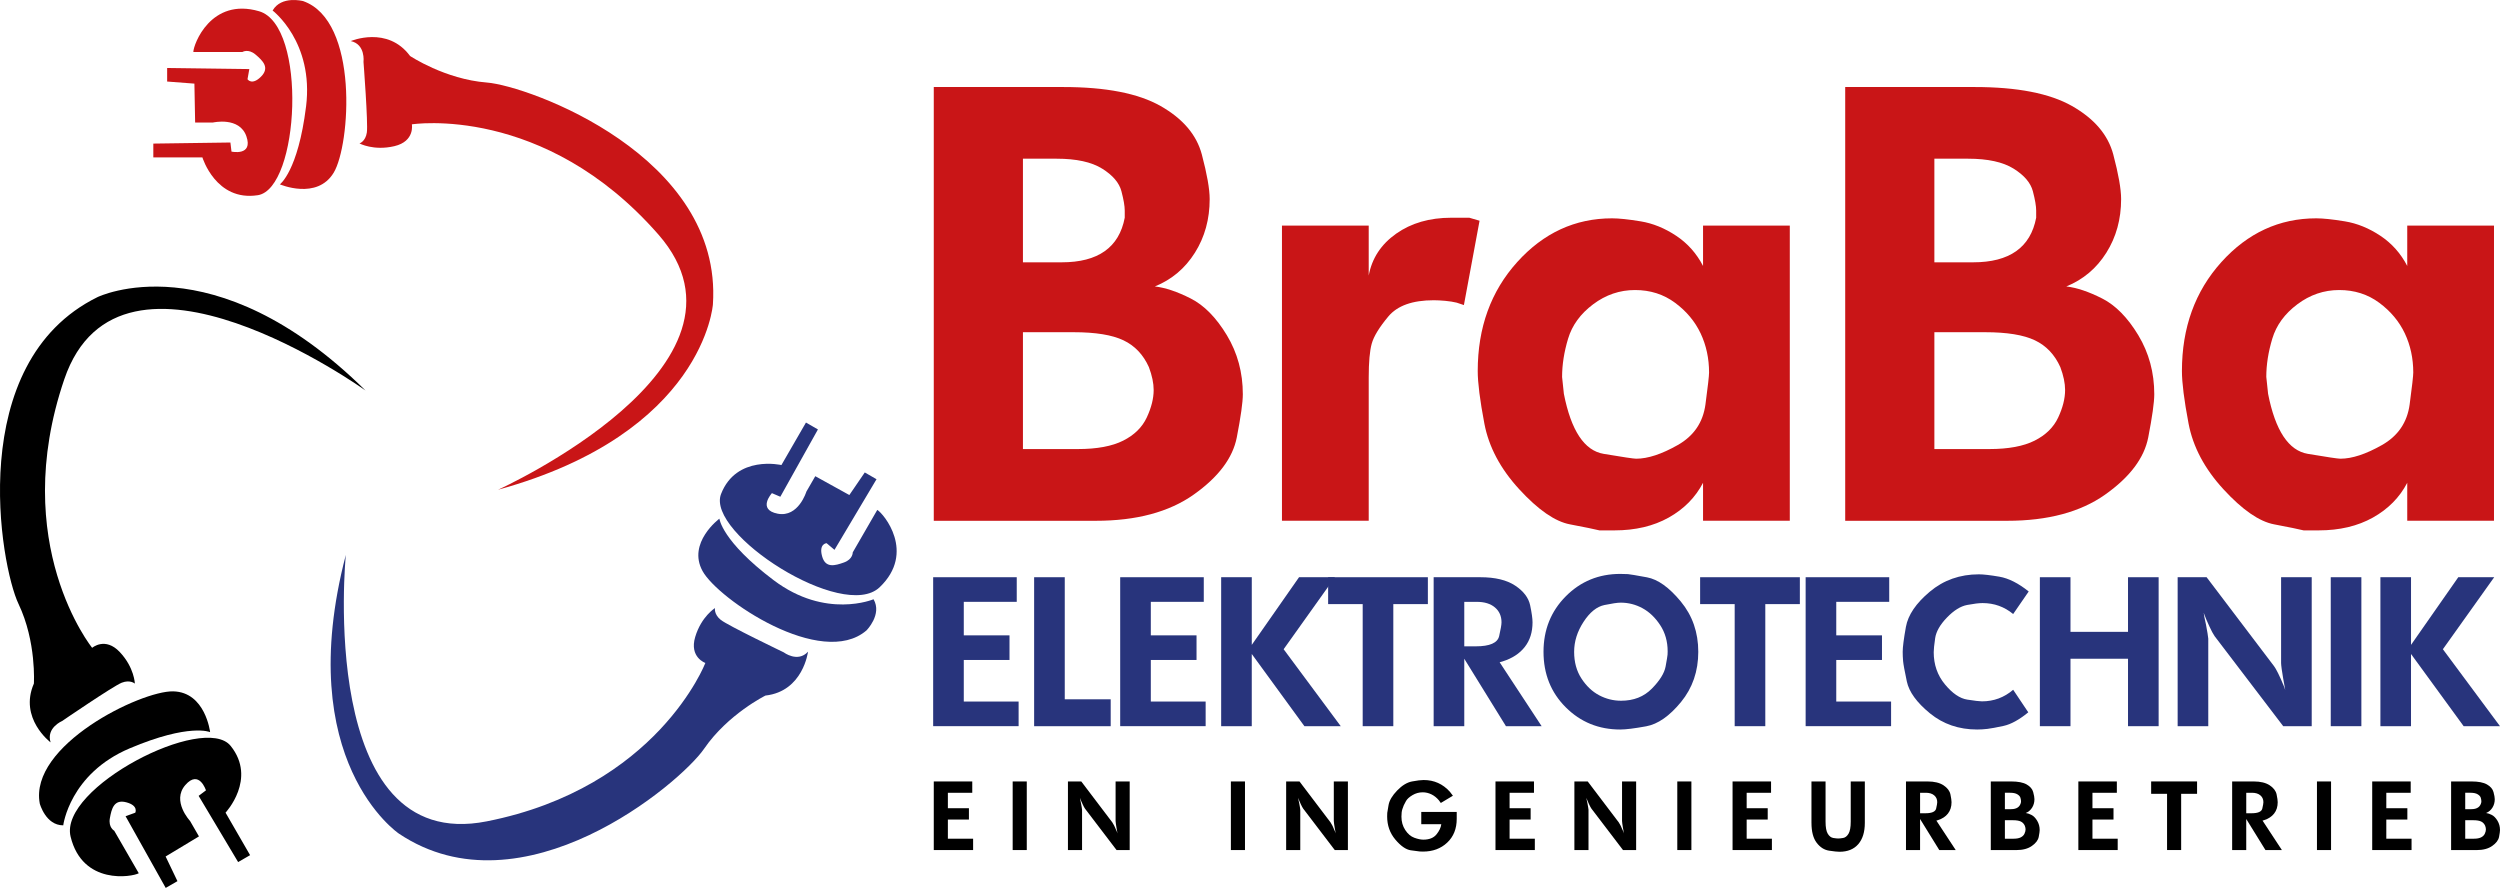 <?xml version="1.0" encoding="UTF-8"?>
<svg xmlns="http://www.w3.org/2000/svg" id="Layer_2" width="1473.7" height="523.42" viewBox="0 0 1473.7 523.42">
  <defs>
    <style>.cls-1,.cls-2,.cls-3{stroke-width:0px;}.cls-2{fill:#c91517;}.cls-3{fill:#28347c;}</style>
  </defs>
  <path class="cls-2" d="M550.44,306.97V51.3h76.35c25.09,0,44.21,3.73,57.35,11.19,13.14,7.46,21.24,16.99,24.32,28.59,3.07,11.6,4.62,20.36,4.62,26.28,0,11.84-2.9,22.37-8.7,31.6-5.8,9.23-13.67,15.86-23.61,19.89,6.15.71,13.19,3.08,21.13,7.1,7.93,4.03,15.03,11.25,21.31,21.66,6.27,10.42,9.41,22.02,9.41,34.8,0,4.74-1.19,13.2-3.55,25.39-2.37,12.2-10.83,23.44-25.39,33.74-14.56,10.3-33.8,15.45-57.7,15.45h-95.52ZM603,154.63h22.86c21.43,0,33.82-8.76,37.15-26.28v-4.26c0-2.6-.65-6.39-1.95-11.36-1.3-4.97-5.09-9.41-11.36-13.32-6.27-3.91-15.21-5.86-26.81-5.86h-19.89v61.08ZM603,264.71h32.37c11.26,0,20.17-1.65,26.74-4.97,6.57-3.31,11.2-7.87,13.9-13.67,2.7-5.8,4.05-11.19,4.05-16.16,0-4.02-.94-8.52-2.81-13.49-3.29-7.33-8.27-12.61-14.96-15.8-6.69-3.2-16.48-4.79-29.38-4.79h-29.91v68.89Z"></path>
  <path class="cls-2" d="M755.69,306.97v-174h51.14v29.47c1.89-10.18,7.28-18.4,16.16-24.68,8.88-6.27,19.71-9.41,32.49-9.41h10.65l6.04,1.77-9.23,49.71-4.26-1.42c-1.9-.47-4.14-.83-6.75-1.07-2.61-.23-4.85-.35-6.75-.35-12.55,0-21.48,3.19-26.81,9.59-5.33,6.39-8.58,11.72-9.76,15.98-1.19,4.26-1.78,10.89-1.78,19.89v84.51h-51.14Z"></path>
  <path class="cls-2" d="M1003.91,156.76v-23.79h51.14v174h-51.14v-22.37c-4.5,8.63-11.25,15.47-20.24,20.5-9,5.03-19.65,7.55-31.96,7.55h-8.88c-2.84-.71-8.64-1.9-17.4-3.56-8.76-1.66-18.71-8.54-29.83-20.64-11.13-12.1-17.99-25.02-20.6-38.78-2.61-13.75-3.91-24.07-3.91-30.95,0-25.61,7.75-47.02,23.26-64.22,15.5-17.19,34.15-25.8,55.93-25.8,4.02,0,9.64.59,16.87,1.78,7.22,1.19,14.2,4.03,20.95,8.52,6.75,4.5,12.01,10.42,15.8,17.76ZM920.81,222.11l1.06,10.02c4.26,21.7,12.07,33.5,23.44,35.41,11.36,1.91,17.76,2.86,19.18,2.86,6.86,0,15.03-2.68,24.5-8.05,9.47-5.36,14.91-13.36,16.34-23.96,1.42-10.61,2.13-16.87,2.13-18.78,0-8.35-1.66-16.04-4.97-23.07-3.32-7.03-8.34-13.06-15.09-18.06-6.75-5.01-14.62-7.51-23.61-7.51s-17.22,2.8-24.68,8.41c-7.46,5.6-12.37,12.34-14.74,20.21-2.37,7.87-3.55,15.38-3.55,22.53Z"></path>
  <path class="cls-2" d="M1087.71,306.97V51.3h76.35c25.09,0,44.21,3.73,57.35,11.19,13.14,7.46,21.25,16.99,24.33,28.59,3.07,11.6,4.62,20.36,4.62,26.28,0,11.84-2.9,22.37-8.7,31.6-5.8,9.23-13.67,15.86-23.61,19.89,6.15.71,13.2,3.08,21.13,7.1,7.93,4.03,15.03,11.25,21.31,21.66,6.27,10.42,9.41,22.02,9.41,34.8,0,4.74-1.19,13.2-3.55,25.39-2.37,12.2-10.83,23.44-25.39,33.74-14.56,10.3-33.8,15.45-57.71,15.45h-95.52ZM1140.27,154.63h22.86c21.43,0,33.82-8.76,37.15-26.28v-4.26c0-2.6-.65-6.39-1.95-11.36-1.3-4.97-5.09-9.41-11.36-13.32-6.28-3.91-15.22-5.86-26.81-5.86h-19.89v61.08ZM1140.27,264.71h32.37c11.26,0,20.17-1.65,26.74-4.97,6.57-3.31,11.2-7.87,13.9-13.67,2.7-5.8,4.05-11.19,4.05-16.16,0-4.02-.94-8.52-2.81-13.49-3.29-7.33-8.27-12.61-14.96-15.8-6.69-3.2-16.48-4.79-29.38-4.79h-29.91v68.89Z"></path>
  <path class="cls-2" d="M1419.02,156.76v-23.79h51.14v174h-51.14v-22.37c-4.5,8.63-11.25,15.47-20.24,20.5-9,5.03-19.65,7.55-31.96,7.55h-8.88c-2.84-.71-8.64-1.9-17.4-3.56-8.76-1.66-18.71-8.54-29.83-20.64-11.13-12.1-17.99-25.02-20.6-38.78-2.61-13.75-3.91-24.07-3.91-30.95,0-25.61,7.75-47.02,23.26-64.22,15.5-17.19,34.15-25.8,55.93-25.8,4.02,0,9.64.59,16.87,1.78,7.22,1.19,14.21,4.03,20.95,8.52,6.75,4.5,12.01,10.42,15.8,17.76ZM1335.93,222.11l1.06,10.02c4.26,21.7,12.07,33.5,23.44,35.41,11.36,1.91,17.76,2.86,19.18,2.86,6.86,0,15.03-2.68,24.5-8.05,9.46-5.36,14.91-13.36,16.33-23.96,1.42-10.61,2.13-16.87,2.13-18.78,0-8.35-1.66-16.04-4.97-23.07-3.32-7.03-8.35-13.06-15.09-18.06-6.75-5.01-14.62-7.51-23.61-7.51s-17.22,2.8-24.68,8.41c-7.46,5.6-12.37,12.34-14.74,20.21-2.37,7.87-3.55,15.38-3.55,22.53Z"></path>
  <path class="cls-3" d="M550.08,428.07v-87.81h49.27v14.51h-31.22v19.76h26.95v14.51h-26.95v24.51h32.32v14.51h-50.37Z"></path>
  <path class="cls-3" d="M609.6,428.07v-87.81h18.05v71.96h27.08v15.86h-45.13Z"></path>
  <path class="cls-3" d="M660.33,428.07v-87.81h49.27v14.51h-31.22v19.76h26.95v14.51h-26.95v24.51h32.32v14.51h-50.37Z"></path>
  <path class="cls-3" d="M719.85,428.07v-87.81h18.05v39.88l27.86-39.88h21.17l-30.25,42.44,33.66,45.37h-21.42l-31.03-42.57v42.57h-18.05Z"></path>
  <path class="cls-3" d="M782.91,356.11v-15.85h58.79v15.85h-20.37v71.96h-18.05v-71.96h-20.37Z"></path>
  <path class="cls-3" d="M845.11,428.07v-87.81h27.56c8.7,0,15.53,1.65,20.49,4.94,4.96,3.29,7.91,7.18,8.84,11.65.93,4.47,1.4,7.81,1.4,10,0,5.77-1.52,10.61-4.57,14.51-3.05,3.9-7.42,6.75-13.11,8.54l-1.71.49,24.76,37.69h-21.04l-24.57-39.76v39.76h-18.05ZM863.16,381h6.79c8.25,0,12.84-2.01,13.77-6.04.93-4.02,1.39-6.73,1.39-8.11,0-3.66-1.29-6.59-3.88-8.78-2.59-2.2-6.15-3.29-10.67-3.29h-7.4v26.22Z"></path>
  <path class="cls-3" d="M909.87,384.23c0-12.99,4.37-23.89,13.11-32.7,8.74-8.81,19.45-13.22,32.14-13.22,1.95,0,3.46.04,4.51.12,1.06.08,4.8.71,11.22,1.89,6.42,1.18,13.07,5.93,19.94,14.25,6.87,8.32,10.31,18.21,10.31,29.66s-3.4,21.32-10.18,29.6c-6.79,8.28-13.64,13.05-20.55,14.31-6.91,1.26-11.99,1.89-15.25,1.89-12.68,0-23.4-4.36-32.14-13.09-8.74-8.73-13.11-19.63-13.11-32.7ZM927.92,384.23c0,6.09,1.44,11.34,4.33,15.76,2.89,4.42,6.36,7.71,10.43,9.86,4.06,2.15,8.37,3.22,12.93,3.22,7.4,0,13.43-2.37,18.11-7.12,4.67-4.75,7.38-9.09,8.11-13.02.73-3.94,1.12-6.29,1.16-7.06.04-.77.06-1.4.06-1.89,0-5.84-1.46-10.99-4.39-15.46-2.93-4.46-6.4-7.79-10.43-9.98-4.02-2.19-8.31-3.29-12.87-3.29-1.87,0-5.06.47-9.57,1.4-4.51.93-8.62,4.24-12.32,9.92-3.7,5.68-5.55,11.56-5.55,17.65Z"></path>
  <path class="cls-3" d="M1002.19,356.11v-15.85h58.79v15.85h-20.37v71.96h-18.05v-71.96h-20.37Z"></path>
  <path class="cls-3" d="M1064.39,428.07v-87.81h49.27v14.51h-31.22v19.76h26.95v14.51h-26.95v24.51h32.32v14.51h-50.37Z"></path>
  <path class="cls-3" d="M1195.87,348.67l-9.15,13.29c-5.2-4.31-11.22-6.46-18.05-6.46-2.11,0-5.12.37-9.03,1.1-3.9.73-7.89,3.21-11.95,7.42-4.07,4.22-6.38,8.28-6.95,12.17-.57,3.9-.85,6.65-.85,8.27,0,7.3,2.2,13.61,6.59,18.93,4.39,5.31,8.78,8.32,13.17,9.01,4.39.69,7.28,1.03,8.66,1.03,6.99,0,13.13-2.28,18.42-6.83l8.9,13.3c-5.37,4.39-10.21,7.05-14.51,7.99-4.31.93-7.5,1.53-9.57,1.77s-4.09.37-6.04.37c-10.81,0-20.1-3.19-27.87-9.56-7.77-6.37-12.3-12.63-13.6-18.76-1.3-6.13-2.03-10.13-2.2-12-.16-1.87-.24-3.69-.24-5.48,0-2.76.63-7.65,1.89-14.68s5.96-13.95,14.09-20.77c8.13-6.82,17.77-10.23,28.91-10.23,2.68,0,6.73.47,12.14,1.4,5.41.94,11.16,3.84,17.26,8.72Z"></path>
  <path class="cls-3" d="M1202.46,428.07v-87.81h18.05v32.2h33.91v-32.2h18.05v87.81h-18.05v-39.76h-33.91v39.76h-18.05Z"></path>
  <path class="cls-3" d="M1283.68,428.07v-87.81h17.07l39.76,52.44c.57.73,1.36,2.11,2.38,4.15,1.02,2.03,2.18,4.64,3.48,7.81l.73,2.07-.61-3.42-.61-3.42c-.33-1.79-.61-3.58-.85-5.37-.24-1.79-.37-3.01-.37-3.66v-50.61h18.05v87.81h-16.81l-40.42-53.05c-.57-.89-1.06-1.71-1.46-2.44-.41-.73-.95-1.85-1.64-3.35-.69-1.5-1.3-2.87-1.83-4.09s-1.03-2.52-1.52-3.9l.49,2.93.86,4.02c.33,1.63.63,3.34.92,5.12.29,1.79.43,2.85.43,3.17v51.59h-18.05Z"></path>
  <path class="cls-3" d="M1373.93,428.07v-87.81h18.05v87.81h-18.05Z"></path>
  <path class="cls-3" d="M1403.2,428.07v-87.81h18.05v39.88l27.86-39.88h21.17l-30.25,42.44,33.66,45.37h-21.42l-31.03-42.57v42.57h-18.05Z"></path>
  <path class="cls-1" d="M550.44,501.09v-40.44h22.69v6.68h-14.38v9.1h12.41v6.68h-12.41v11.29h14.88v6.69h-23.2Z"></path>
  <path class="cls-1" d="M596.95,501.09v-40.44h8.31v40.44h-8.31Z"></path>
  <path class="cls-1" d="M629.53,501.09v-40.44h7.86l18.31,24.15c.26.34.63.98,1.1,1.91.47.94,1,2.14,1.6,3.6l.34.96-.28-1.57-.28-1.57c-.15-.82-.28-1.65-.39-2.47-.11-.82-.17-1.38-.17-1.69v-23.31h8.31v40.44h-7.74l-18.62-24.44c-.26-.41-.49-.79-.67-1.12-.19-.34-.44-.85-.76-1.54-.32-.69-.6-1.32-.84-1.88-.24-.56-.48-1.16-.7-1.8l.23,1.35.4,1.85c.15.75.29,1.54.42,2.36.13.83.2,1.31.2,1.46v23.76h-8.31Z"></path>
  <path class="cls-1" d="M725.58,501.09v-40.44h8.31v40.44h-8.31Z"></path>
  <path class="cls-1" d="M758.16,501.09v-40.44h7.86l18.31,24.15c.26.34.63.98,1.1,1.91.47.94,1,2.14,1.6,3.6l.34.96-.28-1.57-.28-1.57c-.15-.82-.28-1.65-.39-2.47-.11-.82-.17-1.38-.17-1.69v-23.31h8.31v40.44h-7.74l-18.62-24.44c-.26-.41-.49-.79-.67-1.12-.19-.34-.44-.85-.76-1.54-.32-.69-.6-1.32-.84-1.88-.24-.56-.48-1.16-.7-1.8l.23,1.35.4,1.85c.15.75.29,1.54.42,2.36.13.83.2,1.31.2,1.46v23.76h-8.31Z"></path>
  <path class="cls-1" d="M856.45,469.07l-7.13,4.27-1.07-1.51c-1.31-1.57-2.79-2.76-4.44-3.57-1.65-.8-3.37-1.21-5.17-1.21-2.13,0-4.14.55-6.01,1.66-1.87,1.11-3.15,2.27-3.82,3.48-.67,1.22-1.11,2.06-1.32,2.53-.21.47-.49,1.24-.84,2.3-.36,1.06-.53,2.54-.53,4.41,0,2.96.75,5.58,2.25,7.86,1.5,2.28,3.28,3.8,5.34,4.55,2.06.75,3.82,1.12,5.28,1.12,3.52,0,6.11-1.03,7.78-3.09,1.67-2.06,2.61-4.07,2.84-6.01h-11.8v-7.24h20.9v4.05c0,5.84-1.87,10.52-5.62,14.04-3.74,3.52-8.5,5.28-14.27,5.28-.6,0-1.24-.02-1.91-.06-.67-.04-2.44-.27-5.31-.7-2.86-.43-5.9-2.54-9.1-6.35-3.2-3.8-4.8-8.34-4.8-13.62,0-.9.02-1.59.06-2.08s.3-2.06.79-4.72c.49-2.66,2.17-5.48,5.06-8.48,2.88-2.99,5.8-4.77,8.76-5.33,2.96-.56,5.24-.84,6.85-.84,6.14,0,11.29,2.3,15.45,6.91l1.8,2.36Z"></path>
  <path class="cls-1" d="M881.56,501.09v-40.44h22.69v6.68h-14.38v9.1h12.41v6.68h-12.41v11.29h14.88v6.69h-23.2Z"></path>
  <path class="cls-1" d="M928.07,501.09v-40.44h7.86l18.31,24.15c.26.34.63.98,1.1,1.91.47.94,1,2.14,1.6,3.6l.34.96-.28-1.57-.28-1.57c-.15-.82-.28-1.65-.39-2.47-.11-.82-.17-1.38-.17-1.69v-23.31h8.31v40.44h-7.74l-18.62-24.44c-.26-.41-.49-.79-.67-1.12-.19-.34-.44-.85-.76-1.54-.32-.69-.6-1.32-.84-1.88-.24-.56-.48-1.16-.7-1.8l.23,1.35.4,1.85c.15.75.29,1.54.42,2.36.13.83.2,1.31.2,1.46v23.76h-8.31Z"></path>
  <path class="cls-1" d="M988.73,501.09v-40.44h8.31v40.44h-8.31Z"></path>
  <path class="cls-1" d="M1021.31,501.09v-40.44h22.69v6.68h-14.38v9.1h12.41v6.68h-12.41v11.29h14.88v6.69h-23.2Z"></path>
  <path class="cls-1" d="M1067.82,485.07v-24.43h8.31v23.7c0,3.33.44,5.72,1.32,7.16.88,1.44,1.96,2.27,3.25,2.47,1.29.2,2.25.31,2.88.31.67,0,1.63-.1,2.88-.31,1.25-.2,2.31-1.03,3.19-2.47.88-1.44,1.32-3.83,1.32-7.16v-23.7h8.31v24.43c0,5.39-1.29,9.58-3.88,12.56-2.58,2.97-6.27,4.47-11.06,4.47-1.24,0-3.28-.22-6.12-.65-2.85-.43-5.29-1.98-7.33-4.66-2.04-2.68-3.06-6.58-3.06-11.71Z"></path>
  <path class="cls-1" d="M1123.54,501.09v-40.44h12.69c4.01,0,7.15.76,9.44,2.27,2.28,1.52,3.64,3.31,4.07,5.36.43,2.06.65,3.6.65,4.6,0,2.66-.7,4.89-2.11,6.69-1.4,1.8-3.42,3.11-6.04,3.93l-.79.22,11.4,17.36h-9.69l-11.32-18.31v18.31h-8.31ZM1131.85,479.4h3.13c3.8,0,5.91-.93,6.34-2.78.43-1.85.64-3.1.64-3.74,0-1.68-.59-3.03-1.79-4.04-1.19-1.01-2.83-1.52-4.91-1.52h-3.41v12.08Z"></path>
  <path class="cls-1" d="M1173.53,501.09v-40.44h12.08c3.97,0,6.99.59,9.07,1.77,2.08,1.18,3.36,2.69,3.85,4.52.49,1.83.73,3.22.73,4.16,0,1.87-.46,3.54-1.38,5s-2.16,2.51-3.73,3.15c.97.11,2.09.49,3.34,1.12s2.38,1.78,3.37,3.42c.99,1.65,1.49,3.48,1.49,5.51,0,.75-.19,2.09-.56,4.02-.37,1.93-1.71,3.71-4.02,5.33-2.3,1.63-5.35,2.45-9.13,2.45h-15.11ZM1181.84,476.99h3.62c3.39,0,5.35-1.38,5.88-4.16v-.67c0-.41-.1-1.01-.31-1.8-.2-.79-.8-1.49-1.8-2.11-.99-.62-2.41-.93-4.24-.93h-3.15v9.66ZM1181.84,494.4h5.12c1.78,0,3.19-.26,4.23-.79,1.04-.52,1.77-1.24,2.2-2.16.43-.92.64-1.77.64-2.55,0-.64-.15-1.35-.44-2.14-.52-1.16-1.31-1.99-2.37-2.5s-2.61-.76-4.65-.76h-4.73v10.9Z"></path>
  <path class="cls-1" d="M1225.15,501.09v-40.44h22.69v6.68h-14.38v9.1h12.41v6.68h-12.41v11.29h14.88v6.69h-23.2Z"></path>
  <path class="cls-1" d="M1268.06,467.94v-7.3h27.07v7.3h-9.38v33.14h-8.31v-33.14h-9.38Z"></path>
  <path class="cls-1" d="M1315.81,501.09v-40.44h12.69c4.01,0,7.15.76,9.44,2.27,2.28,1.52,3.64,3.31,4.07,5.36.43,2.06.65,3.6.65,4.6,0,2.66-.7,4.89-2.11,6.69-1.4,1.8-3.42,3.11-6.04,3.93l-.79.22,11.4,17.36h-9.69l-11.32-18.31v18.31h-8.31ZM1324.12,479.4h3.13c3.8,0,5.91-.93,6.34-2.78.43-1.85.64-3.1.64-3.74,0-1.68-.59-3.03-1.79-4.04-1.19-1.01-2.83-1.52-4.91-1.52h-3.41v12.08Z"></path>
  <path class="cls-1" d="M1365.8,501.09v-40.44h8.31v40.44h-8.31Z"></path>
  <path class="cls-1" d="M1398.37,501.09v-40.44h22.69v6.68h-14.38v9.1h12.41v6.68h-12.41v11.29h14.88v6.69h-23.2Z"></path>
  <path class="cls-1" d="M1444.88,501.09v-40.44h12.08c3.97,0,6.99.59,9.07,1.77,2.08,1.18,3.36,2.69,3.85,4.52.49,1.83.73,3.22.73,4.16,0,1.87-.46,3.54-1.38,5-.92,1.46-2.16,2.51-3.73,3.15.97.11,2.09.49,3.34,1.12s2.38,1.78,3.37,3.42c.99,1.65,1.49,3.48,1.49,5.51,0,.75-.19,2.09-.56,4.02-.37,1.93-1.71,3.71-4.02,5.33-2.3,1.63-5.35,2.45-9.13,2.45h-15.11ZM1453.2,476.99h3.62c3.39,0,5.35-1.38,5.88-4.16v-.67c0-.41-.1-1.01-.31-1.8-.2-.79-.8-1.49-1.8-2.11-.99-.62-2.41-.93-4.24-.93h-3.15v9.66ZM1453.2,494.4h5.12c1.78,0,3.19-.26,4.23-.79,1.04-.52,1.77-1.24,2.2-2.16.43-.92.64-1.77.64-2.55,0-.64-.15-1.35-.44-2.14-.52-1.16-1.31-1.99-2.37-2.5-1.06-.51-2.61-.76-4.65-.76h-4.73v10.9Z"></path>
  <path class="cls-2" d="M214.27,36.43s2.79,36.38,1.98,41.69c-.8,5.3-4.34,6.43-4.34,6.43,0,0,8.36,4.5,20.58,1.61s10.29-12.86,10.29-12.86c0,0,77.8-12.22,145.32,64.94,67.51,77.16-94.52,150.46-94.52,150.46,121.53-33.44,126.67-109.31,126.67-109.31,5.79-87.45-108.67-128.81-133.31-130.74s-45.22-15.65-45.22-15.65c-13.29-18-34.94-8.79-34.94-8.79,8.79,1.93,7.5,12.22,7.5,12.22Z"></path>
  <path class="cls-2" d="M180.41,62.8c-4.72,38.15-15.43,45.87-15.43,45.87,0,0,21.86,9.43,31.72-6.86,9.86-16.29,15-89.59-18-101.16,0,0-12.86-3.43-18,5.57,0,0,24.43,18.43,19.72,56.58Z"></path>
  <path class="cls-2" d="M151.9,115.09c24.66-3.79,29.36-100.09.86-108.45-28.51-8.36-38.79,19.72-38.79,24.01h28.93s3.43-2.14,7.72,1.5,8.57,7.72,3.21,13.07c-5.36,5.36-7.93,1.5-7.93,1.5l1.07-6-48.44-.64v7.99l16.07,1.23.43,22.93h10.5s15.65-3.64,19.72,8.14c4.07,11.79-8.79,9-8.79,9l-.64-5.36-45.44.64v8.14h28.93s7.92,26.08,32.58,22.29Z"></path>
  <path class="cls-1" d="M29.82,437.61c-2.72-8.57,6.83-12.61,6.83-12.61,0,0,30.12-20.6,35.11-22.56,5-1.96,7.74.54,7.74.54,0,0-.28-9.49-8.9-18.62-8.61-9.13-16.28-2.48-16.28-2.48,0,0-49.48-61.27-16.42-158.32,33.06-97.05,177.56,6.63,177.56,6.63-89.72-88.53-158-55.04-158-55.04C-21.15,213.86.25,333.67,10.91,355.98c10.65,22.31,9.06,46.99,9.06,46.99-8.95,20.51,9.86,34.65,9.86,34.65Z"></path>
  <path class="cls-1" d="M76.42,441.15c35.4-14.99,47.44-9.57,47.44-9.57,0,0-2.76-23.65-21.8-24.04-19.04-.39-85.09,31.8-78.61,66.17,0,0,3.46,12.85,13.83,12.81,0,0,3.75-30.38,39.14-45.37Z"></path>
  <path class="cls-1" d="M135.96,439.69c-15.61-19.46-101.36,24.62-94.35,53.48,7.01,28.87,36.47,23.74,40.19,21.59l-14.47-25.06s-3.57-1.9-2.56-7.43c1.01-5.53,2.4-11.28,9.72-9.32,7.32,1.96,5.26,6.12,5.26,6.12l-5.73,2.07,23.66,42.27,6.92-3.99-6.97-14.54,19.65-11.84-5.25-9.1s-10.98-11.73-2.81-21.15,12.19,3.11,12.19,3.11l-4.32,3.24,23.28,39.03,7.05-4.07-14.47-25.06s18.63-19.9,3.01-39.36Z"></path>
  <path class="cls-3" d="M461.98,384.54s-32.9-15.78-37.09-19.13c-4.19-3.35-3.4-6.97-3.4-6.97,0,0-8.08,4.99-11.68,17.02s5.99,15.34,5.99,15.34c0,0-28.32,73.49-128.9,93.38-100.58,19.89-83.04-157.09-83.04-157.09-31.81,121.96,31.33,164.35,31.33,164.35,72.84,48.74,165.89-29.7,179.88-50.08,13.99-20.38,36.16-31.34,36.16-31.34,22.24-2.51,25.08-25.86,25.08-25.86-6.06,6.65-14.33.39-14.33.39Z"></path>
  <path class="cls-3" d="M456.08,342.04c-30.68-23.16-32.01-36.3-32.01-36.3,0,0-19.1,14.22-9.92,30.9,9.18,16.68,70.09,57.79,96.61,34.99,0,0,9.4-9.42,4.18-18.38,0,0-28.18,11.94-58.86-11.22Z"></path>
  <path class="cls-3" d="M517.14,300.57l-14.47,25.06s.14,4.04-5.16,5.93c-5.3,1.89-10.97,3.57-12.93-3.75-1.96-7.32,2.67-7.62,2.67-7.62l4.66,3.93,24.78-41.63-6.92-3.99-9.1,13.31-20.08-11.1-5.25,9.1s-4.67,15.37-16.91,13c-12.25-2.37-3.4-12.11-3.4-12.11l4.96,2.12,22.16-39.67-7.05-4.07-14.47,25.06s-26.55-6.18-35.59,17.07c-9.05,23.25,72,75.48,93.49,54.97,21.49-20.51,2.32-43.46-1.39-45.6Z"></path>
</svg>
